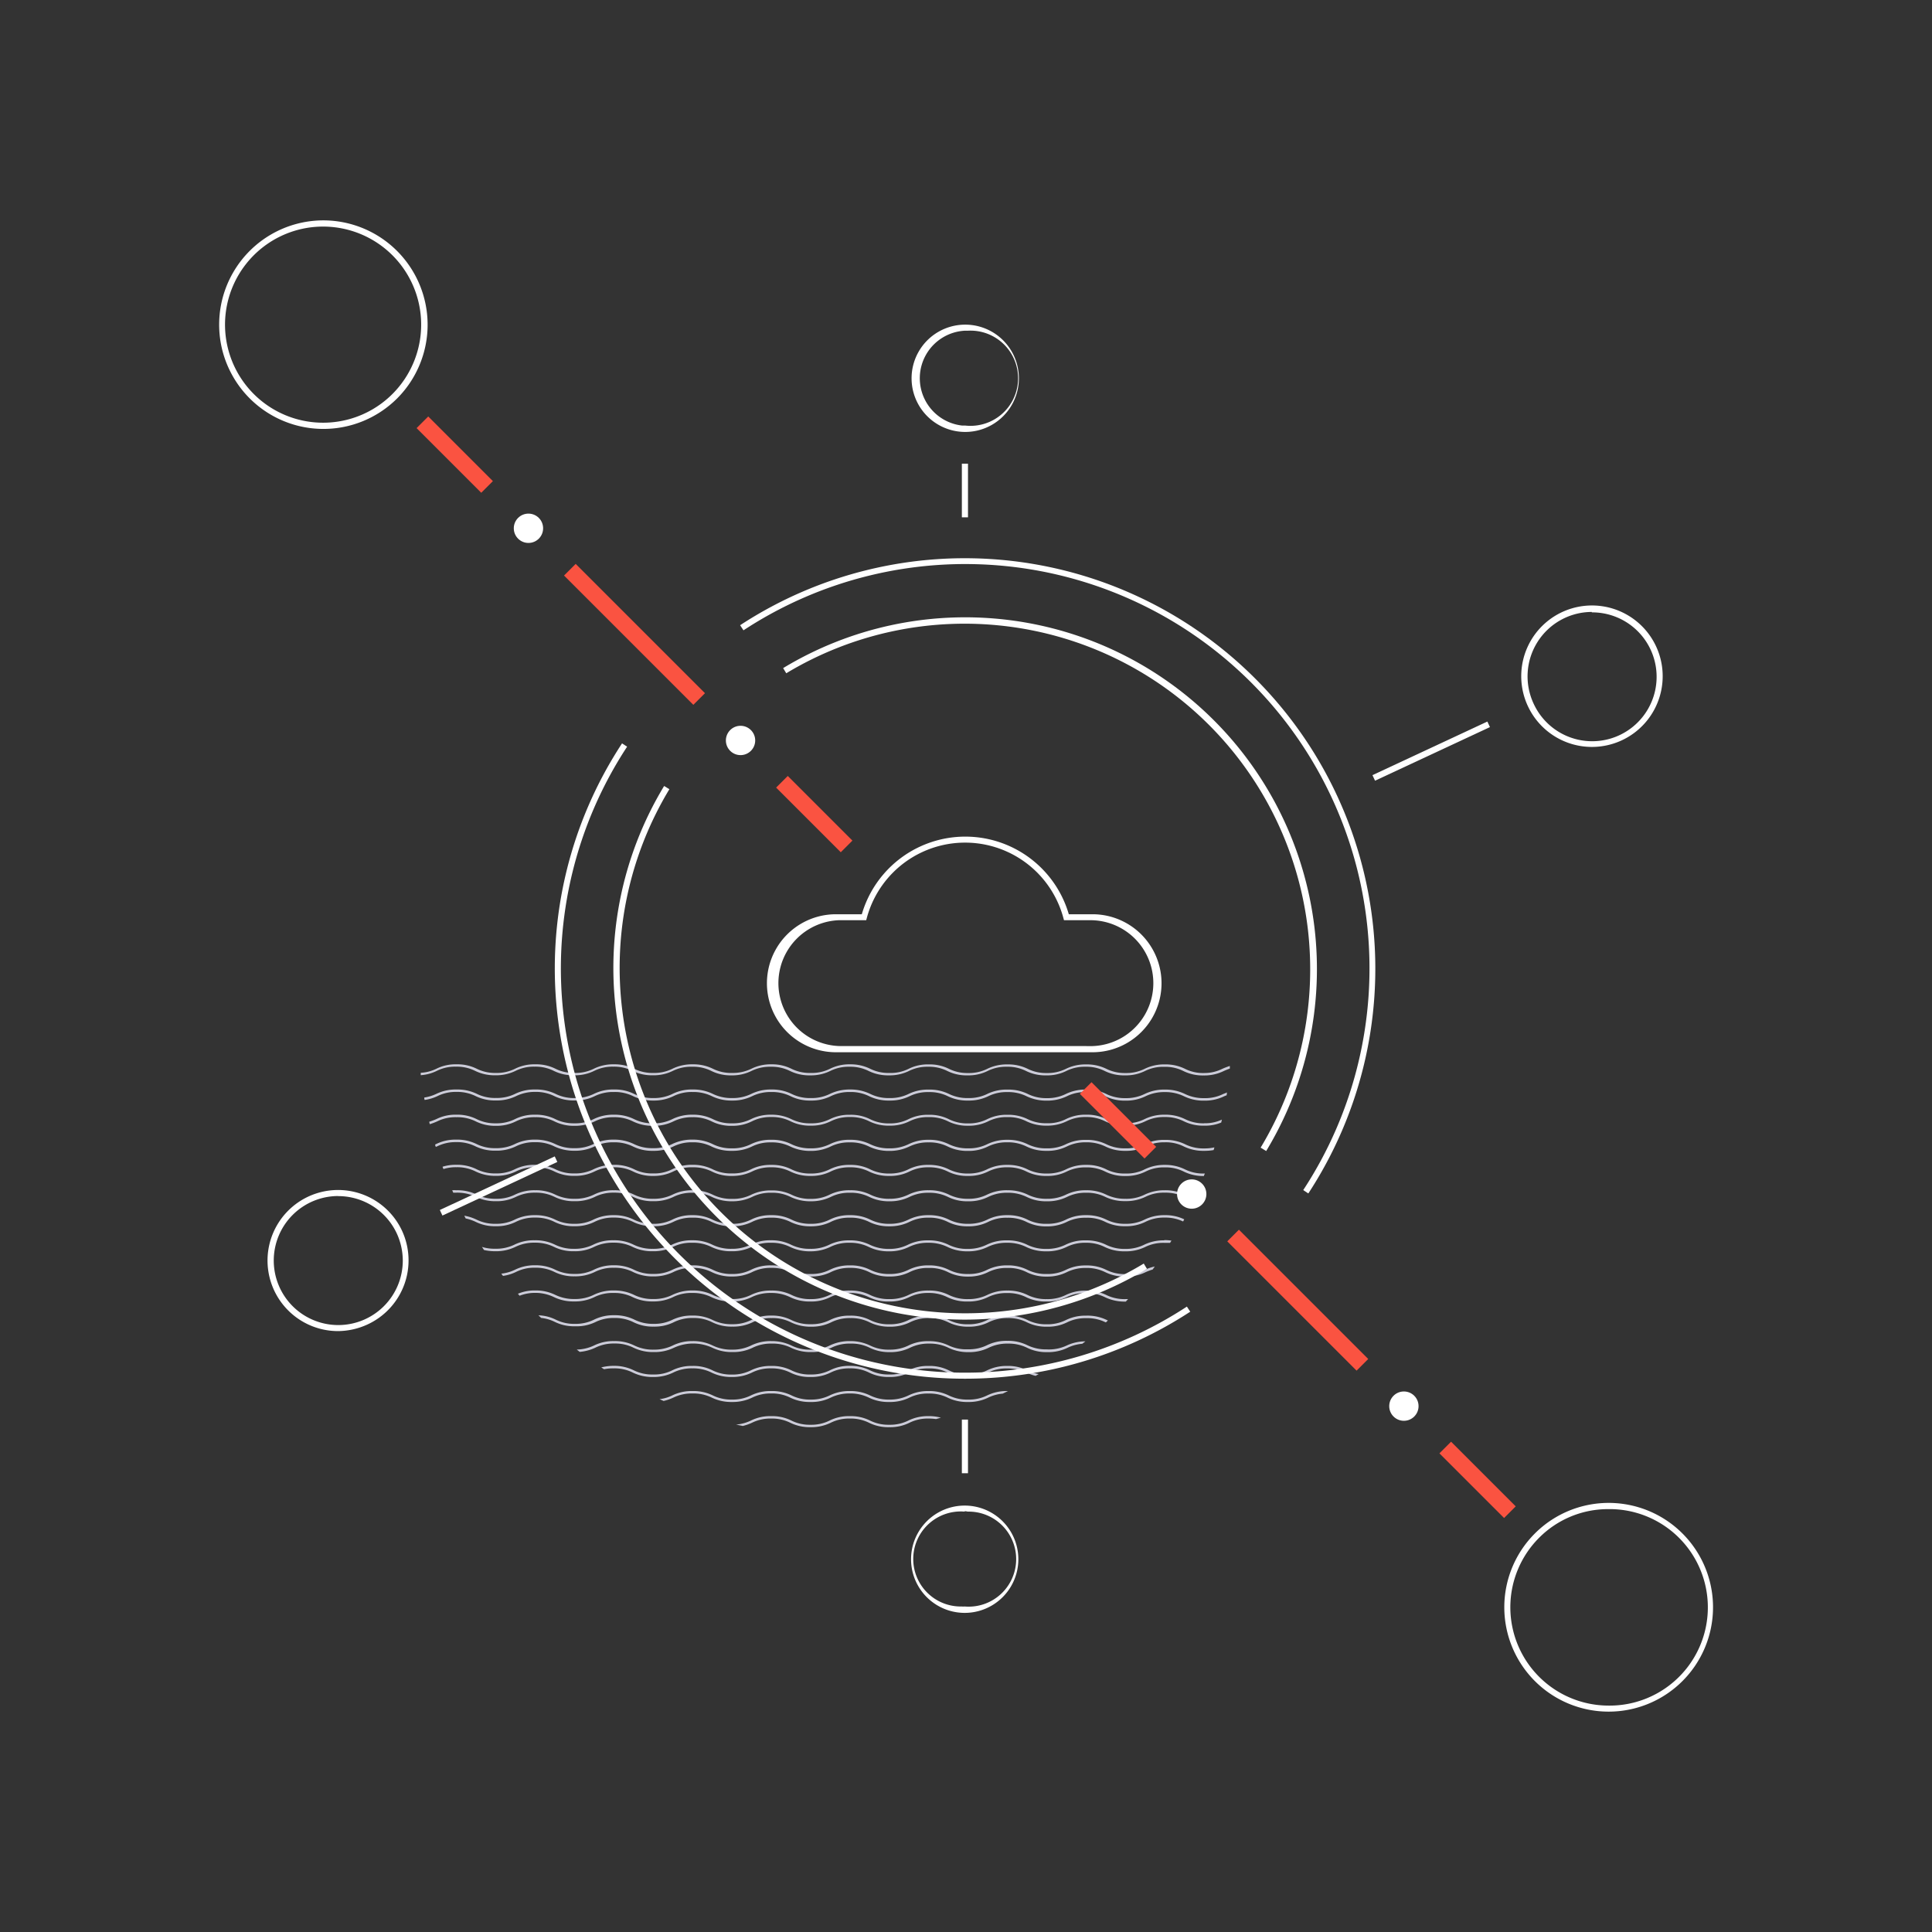 <?xml version="1.0" encoding="UTF-8"?> <svg xmlns="http://www.w3.org/2000/svg" id="aw" viewBox="0 0 224 224"><rect x="0" y="0" width="224" height="224" fill="#333333" stroke="none"/><defs><style>.cls-1{fill:#ccccd9;}.cls-2{fill:#fff;}.cls-3{fill:#fa5341;}</style></defs><path class="cls-1" d="M139.62,127.32h0a4.9,4.9,0,0,1-2.23-.48,5.12,5.12,0,0,0-2.34-.51h0a5.12,5.12,0,0,0-2.34.51,4.86,4.86,0,0,1-2.22.48h0a4.86,4.86,0,0,1-2.22-.48,5,5,0,0,0-2.34-.51h0a5.11,5.11,0,0,0-2.34.5,4.74,4.74,0,0,1-2.22.49h0a4.74,4.74,0,0,1-2.22-.49,5.11,5.11,0,0,0-2.34-.5h0a5.11,5.11,0,0,0-2.34.5,4.73,4.73,0,0,1-2.22.48h0a4.8,4.8,0,0,1-2.23-.48,5.11,5.11,0,0,0-2.34-.5h0a5.1,5.1,0,0,0-2.33.5,4.77,4.77,0,0,1-2.23.48h0a4.73,4.73,0,0,1-2.22-.48,5.25,5.25,0,0,0-2.34-.51h0a5.25,5.25,0,0,0-2.34.51,4.73,4.73,0,0,1-2.22.48h0a4.73,4.73,0,0,1-2.22-.48,5.12,5.12,0,0,0-2.34-.51h0a5.12,5.12,0,0,0-2.34.51,4.86,4.86,0,0,1-2.22.48h0a4.9,4.9,0,0,1-2.23-.48,5.12,5.12,0,0,0-2.34-.51h0a5,5,0,0,0-2.34.51,4.86,4.86,0,0,1-2.22.48h0a4.93,4.93,0,0,1-2.23-.48,4.93,4.93,0,0,0-2.33-.51h0a5,5,0,0,0-2.34.51,5,5,0,0,1-2.22.48h0a4.78,4.78,0,0,1-2.23-.49,5.11,5.11,0,0,0-2.34-.5h0a5.07,5.07,0,0,0-2.33.5,4.8,4.8,0,0,1-2.23.48h0a4.73,4.73,0,0,1-2.22-.48,5.11,5.11,0,0,0-2.34-.5h0a5.11,5.11,0,0,0-2.34.5,5,5,0,0,1-1.41.43c0,.09,0,.18.05.28a5.18,5.18,0,0,0,1.47-.44,4.74,4.74,0,0,1,2.22-.49h0a4.81,4.81,0,0,1,2.23.49,5.07,5.07,0,0,0,2.33.5h0a5.11,5.11,0,0,0,2.34-.5,4.87,4.87,0,0,1,2.22-.49h0a4.75,4.75,0,0,1,2.23.49,5.11,5.11,0,0,0,2.34.5h0a5,5,0,0,0,2.33-.5,4.8,4.8,0,0,1,2.23-.48h0a4.73,4.73,0,0,1,2.22.48,5.25,5.25,0,0,0,2.34.51h0a5.12,5.12,0,0,0,2.34-.51,4.73,4.73,0,0,1,2.22-.48h0a4.9,4.9,0,0,1,2.23.48,5.12,5.12,0,0,0,2.34.51h0a5.12,5.12,0,0,0,2.34-.51,4.86,4.86,0,0,1,2.22-.48h0a4.86,4.86,0,0,1,2.22.48,5,5,0,0,0,2.34.51h0a5,5,0,0,0,2.34-.51,4.86,4.86,0,0,1,2.22-.48h0a4.78,4.78,0,0,1,2.23.49,5.11,5.11,0,0,0,2.34.5h0a5.1,5.1,0,0,0,2.33-.5,4.77,4.77,0,0,1,2.23-.48h0a4.73,4.73,0,0,1,2.22.48,5.11,5.11,0,0,0,2.34.5h0a5.11,5.11,0,0,0,2.34-.5,4.73,4.73,0,0,1,2.22-.48h0a4.73,4.73,0,0,1,2.22.48,5.25,5.25,0,0,0,2.34.51h0a5.25,5.25,0,0,0,2.34-.51,4.73,4.73,0,0,1,2.22-.48h0a4.8,4.8,0,0,1,2.23.48,5.08,5.08,0,0,0,2.33.51h0a5.12,5.12,0,0,0,2.34-.51,4.89,4.89,0,0,1,2.22-.48h0a4.9,4.9,0,0,1,2.23.48,5.12,5.12,0,0,0,2.34.51h0a5.05,5.05,0,0,0,2.33-.51l.29-.12c0-.11,0-.21.05-.32l-.46.18A4.65,4.65,0,0,1,139.62,127.32Z"></path><path class="cls-1" d="M139.62,124.41h0a4.66,4.66,0,0,1-2.23-.49,5.05,5.05,0,0,0-2.33-.51h0a5.09,5.09,0,0,0-2.34.51,4.77,4.77,0,0,1-2.22.49h0a4.78,4.78,0,0,1-2.23-.49,5.12,5.12,0,0,0-2.34-.51h0a5.12,5.12,0,0,0-2.34.51,4.74,4.74,0,0,1-2.22.49h0a4.74,4.74,0,0,1-2.22-.49,5.12,5.12,0,0,0-2.34-.51h0a5.12,5.12,0,0,0-2.34.51,4.74,4.74,0,0,1-2.22.49h0a4.75,4.75,0,0,1-2.23-.49,5,5,0,0,0-2.34-.51h0a4.93,4.93,0,0,0-2.33.51,4.65,4.65,0,0,1-2.23.48h0a4.73,4.73,0,0,1-2.22-.48,5.13,5.13,0,0,0-2.34-.52h0a5,5,0,0,0-2.34.52,4.73,4.73,0,0,1-2.22.48h0a4.77,4.77,0,0,1-2.23-.48,5,5,0,0,0-2.34-.52h0a5,5,0,0,0-2.33.52,4.93,4.93,0,0,1-2.23.48h0a4.74,4.74,0,0,1-2.22-.49,5.12,5.12,0,0,0-2.34-.51h0a5.12,5.12,0,0,0-2.34.51,4.74,4.74,0,0,1-2.22.49h0a4.78,4.78,0,0,1-2.23-.49,5.12,5.12,0,0,0-2.34-.51h0a5,5,0,0,0-2.33.51,4.78,4.78,0,0,1-2.23.49h0a4.74,4.74,0,0,1-2.22-.49,5,5,0,0,0-2.34-.51h0a5,5,0,0,0-2.34.51,4.74,4.74,0,0,1-2.22.49h0a4.78,4.78,0,0,1-2.23-.49,5,5,0,0,0-2.34-.51h0a4.93,4.93,0,0,0-2.33.51,4.63,4.63,0,0,1-1.82.47l0,.28a5,5,0,0,0,1.86-.5,4.74,4.74,0,0,1,2.22-.49h0a4.78,4.78,0,0,1,2.23.49,5.09,5.09,0,0,0,2.34.51h0a5.12,5.12,0,0,0,2.34-.51,4.74,4.74,0,0,1,2.22-.49h0a4.74,4.74,0,0,1,2.22.49,5,5,0,0,0,2.34.51h0a5,5,0,0,0,2.34-.51,4.74,4.74,0,0,1,2.22-.49h0a4.78,4.78,0,0,1,2.23.49,5,5,0,0,0,2.33.51h0a5,5,0,0,0,2.34-.51,4.75,4.75,0,0,1,2.23-.48h0a4.73,4.73,0,0,1,2.22.48,5,5,0,0,0,2.34.52h0a5,5,0,0,0,2.34-.52,4.86,4.86,0,0,1,2.22-.48h0a4.78,4.78,0,0,1,2.23.49,5.09,5.09,0,0,0,2.34.51h0a5.11,5.11,0,0,0,2.33-.51,4.78,4.78,0,0,1,2.23-.49h0a4.74,4.74,0,0,1,2.22.49,5.12,5.12,0,0,0,2.34.51h0a5.12,5.12,0,0,0,2.34-.51,4.74,4.74,0,0,1,2.22-.49h0a4.74,4.74,0,0,1,2.22.49,5,5,0,0,0,2.34.51h0a5,5,0,0,0,2.34-.51,4.78,4.78,0,0,1,2.23-.49h0a4.74,4.74,0,0,1,2.22.49,5,5,0,0,0,2.34.51h0a4.93,4.93,0,0,0,2.33-.51,4.81,4.81,0,0,1,2.23-.49h0a4.74,4.74,0,0,1,2.22.49,5,5,0,0,0,2.34.51h0a5,5,0,0,0,2.34-.51,4.73,4.73,0,0,1,2.22-.48h0a4.66,4.66,0,0,1,2.23.49,5.05,5.05,0,0,0,2.33.51h0a5.12,5.12,0,0,0,2.34-.51c.23-.11.47-.2.71-.29l0-.3a8.71,8.71,0,0,0-.85.32A4.67,4.67,0,0,1,139.62,124.41Z"></path><path class="cls-1" d="M139.61,130.24a4.74,4.74,0,0,1-2.22-.49,5.12,5.12,0,0,0-2.34-.51h0a5.12,5.12,0,0,0-2.34.51,4.74,4.74,0,0,1-2.22.49h0a4.81,4.81,0,0,1-2.23-.49,4.93,4.93,0,0,0-2.33-.51h0a5,5,0,0,0-2.34.51,4.61,4.61,0,0,1-2.22.48h0a4.77,4.77,0,0,1-2.23-.48,5.11,5.11,0,0,0-2.34-.5h0a5,5,0,0,0-2.34.51,4.74,4.74,0,0,1-2.22.49h0a4.78,4.78,0,0,1-2.23-.49,5,5,0,0,0-2.34-.51h0a5,5,0,0,0-2.34.51,4.74,4.74,0,0,1-2.22.49h0a4.81,4.81,0,0,1-2.23-.49,4.93,4.93,0,0,0-2.33-.51h0a5,5,0,0,0-2.34.51,4.73,4.73,0,0,1-2.22.48h0a4.77,4.77,0,0,1-2.23-.48,5.13,5.13,0,0,0-2.34-.52h0a5.12,5.12,0,0,0-2.34.51,4.62,4.62,0,0,1-2.22.49h0a4.62,4.62,0,0,1-2.22-.49,5.12,5.12,0,0,0-2.34-.51h0a5.12,5.12,0,0,0-2.34.51,4.74,4.74,0,0,1-2.22.49h0a4.78,4.78,0,0,1-2.23-.49,5.12,5.12,0,0,0-2.34-.51h0a5.12,5.12,0,0,0-2.34.51,4.74,4.74,0,0,1-2.22.49h0a4.81,4.81,0,0,1-2.23-.49,5.05,5.05,0,0,0-2.33-.51h0a5,5,0,0,0-2.34.51,4.77,4.77,0,0,1-2.22.49h0a4.78,4.78,0,0,1-2.23-.49,5,5,0,0,0-2.34-.51h0a4.93,4.93,0,0,0-2.33.51,8.29,8.29,0,0,1-.83.31l.07.28a7.06,7.06,0,0,0,.87-.33,4.73,4.73,0,0,1,2.22-.48h0a4.77,4.77,0,0,1,2.23.48,5,5,0,0,0,2.34.52h0a5,5,0,0,0,2.33-.52,4.77,4.77,0,0,1,2.23-.48h0a4.73,4.73,0,0,1,2.22.48,5,5,0,0,0,2.34.52h0a5.18,5.18,0,0,0,2.33-.51,4.81,4.81,0,0,1,2.23-.49h0a4.74,4.74,0,0,1,2.22.49,5.16,5.16,0,0,0,2.35.51h0a5.08,5.08,0,0,0,2.33-.51,4.81,4.81,0,0,1,2.23-.49h0a4.74,4.74,0,0,1,2.22.49,5,5,0,0,0,2.34.51h0A5,5,0,0,0,87.2,130a4.74,4.74,0,0,1,2.22-.49h0a4.78,4.78,0,0,1,2.23.49,5,5,0,0,0,2.34.51h0a5,5,0,0,0,2.33-.51,4.78,4.78,0,0,1,2.23-.49h0a4.74,4.74,0,0,1,2.22.49,5,5,0,0,0,2.34.51h0a5,5,0,0,0,2.34-.51,4.73,4.73,0,0,1,2.22-.48h0a4.8,4.8,0,0,1,2.23.48,5,5,0,0,0,2.34.52h0a5.05,5.05,0,0,0,2.33-.51,4.66,4.66,0,0,1,2.23-.49h0A4.62,4.62,0,0,1,119,130a5.12,5.12,0,0,0,2.34.51h0a5.12,5.12,0,0,0,2.34-.51,4.74,4.74,0,0,1,2.22-.49h0a4.81,4.81,0,0,1,2.23.49,5.05,5.05,0,0,0,2.33.51h0a5.09,5.09,0,0,0,2.34-.51,4.77,4.77,0,0,1,2.22-.49h0a4.78,4.78,0,0,1,2.23.49,5,5,0,0,0,2.34.51h0a4.8,4.8,0,0,0,2-.36l.08-.34a4.56,4.56,0,0,1-2.06.42Z"></path><path class="cls-1" d="M139.61,133.15a4.74,4.74,0,0,1-2.22-.49,5.11,5.11,0,0,0-2.34-.5h0a5.11,5.11,0,0,0-2.34.5,4.73,4.73,0,0,1-2.22.48h0a4.8,4.8,0,0,1-2.23-.48,5.07,5.07,0,0,0-2.33-.5h0a5.11,5.11,0,0,0-2.34.5,4.73,4.73,0,0,1-2.22.48h0a4.77,4.77,0,0,1-2.23-.48,5.25,5.25,0,0,0-2.34-.51h0a5.25,5.25,0,0,0-2.34.51,4.73,4.73,0,0,1-2.22.48h0a4.93,4.93,0,0,1-2.23-.48,5.08,5.08,0,0,0-2.33-.51h0a5.12,5.12,0,0,0-2.34.51,4.9,4.9,0,0,1-2.23.48h0a4.86,4.86,0,0,1-2.22-.48,5.12,5.12,0,0,0-2.34-.51h0a5,5,0,0,0-2.34.51,4.86,4.86,0,0,1-2.22.48h0a4.9,4.9,0,0,1-2.23-.48,5,5,0,0,0-2.34-.51h0a5.11,5.11,0,0,0-2.34.5,4.74,4.74,0,0,1-2.22.49h0a4.75,4.75,0,0,1-2.25-.5,5.21,5.21,0,0,0-2.33-.51h0a5.25,5.25,0,0,0-2.34.51,4.73,4.73,0,0,1-2.22.48h0a4.77,4.77,0,0,1-2.23-.48,5.25,5.25,0,0,0-2.34-.51h0a5.21,5.21,0,0,0-2.33.51,4.76,4.76,0,0,1-2.22.48h0a4.77,4.77,0,0,1-2.23-.48,5.25,5.25,0,0,0-2.34-.51h0a5.18,5.18,0,0,0-2.33.51,4.8,4.8,0,0,1-2.23.48h0a4.73,4.73,0,0,1-2.22-.48,5.12,5.12,0,0,0-2.34-.51h0a5.12,5.12,0,0,0-2.34.51l-.11.05c0,.09,0,.18.08.28l.14-.06a4.81,4.81,0,0,1,2.23-.49h0a4.74,4.74,0,0,1,2.22.49,5.11,5.11,0,0,0,2.34.5h0a5.11,5.11,0,0,0,2.34-.5,4.73,4.73,0,0,1,2.22-.48h0a4.8,4.8,0,0,1,2.23.48,5.25,5.25,0,0,0,2.34.51h0a5.1,5.1,0,0,0,2.33-.5,4.9,4.9,0,0,1,2.23-.48h0a4.86,4.86,0,0,1,2.22.48,5,5,0,0,0,2.34.51h0a5.11,5.11,0,0,0,2.34-.5,4.74,4.74,0,0,1,2.22-.49h0a4.74,4.74,0,0,1,2.22.49,5.11,5.11,0,0,0,2.34.5h0a5.11,5.11,0,0,0,2.34-.5,4.73,4.73,0,0,1,2.22-.48h0a4.77,4.77,0,0,1,2.23.48,5.25,5.25,0,0,0,2.34.51h0a5.18,5.18,0,0,0,2.33-.51,4.8,4.8,0,0,1,2.23-.48h0a4.73,4.73,0,0,1,2.22.48,5.25,5.25,0,0,0,2.34.51h0a5.25,5.25,0,0,0,2.34-.51,4.9,4.9,0,0,1,2.23-.48h0a4.73,4.73,0,0,1,2.22.48,5.12,5.12,0,0,0,2.34.51h0a5,5,0,0,0,2.34-.52,4.93,4.93,0,0,1,2.23-.48h0a4.81,4.81,0,0,1,2.23.49,5.07,5.07,0,0,0,2.33.5h0a5,5,0,0,0,2.35-.51,4.86,4.86,0,0,1,2.22-.48h0a4.93,4.93,0,0,1,2.23.48,5,5,0,0,0,2.33.51h0a5.11,5.11,0,0,0,2.34-.5,4.77,4.77,0,0,1,2.22-.49,4.64,4.64,0,0,1,2.23.49,5.11,5.11,0,0,0,2.34.5h0a5.77,5.77,0,0,0,1.1-.09l.09-.31a5.28,5.28,0,0,1-1.19.12Z"></path><path class="cls-1" d="M135.05,138h0a5.25,5.25,0,0,0-2.34.51,4.73,4.73,0,0,1-2.22.48h0a4.93,4.93,0,0,1-2.23-.48,5.08,5.08,0,0,0-2.33-.51h0a5.12,5.12,0,0,0-2.34.51,4.89,4.89,0,0,1-2.22.48h0a4.78,4.78,0,0,1-2.23-.49,5.24,5.24,0,0,0-2.34-.5h0a5.11,5.11,0,0,0-2.34.5,4.74,4.74,0,0,1-2.22.49h0a4.81,4.81,0,0,1-2.23-.49,5.07,5.07,0,0,0-2.33-.5h0a5.11,5.11,0,0,0-2.34.5,4.87,4.87,0,0,1-2.22.49h0a4.78,4.78,0,0,1-2.23-.49,5.11,5.11,0,0,0-2.34-.5h0a5.11,5.11,0,0,0-2.34.5A4.73,4.73,0,0,1,94,139h0a4.73,4.73,0,0,1-2.22-.48,5.11,5.11,0,0,0-2.34-.5h0a5.11,5.11,0,0,0-2.34.5,4.73,4.73,0,0,1-2.22.48h0a4.77,4.77,0,0,1-2.23-.48A5.12,5.12,0,0,0,80.3,138h0a5.08,5.08,0,0,0-2.33.51,4.93,4.93,0,0,1-2.23.48h0a4.86,4.86,0,0,1-2.22-.48,5,5,0,0,0-2.34-.51h0a4.93,4.93,0,0,0-2.33.51,4.93,4.93,0,0,1-2.23.48h0a4.93,4.93,0,0,1-2.23-.48,5,5,0,0,0-2.33-.51h0a5.11,5.11,0,0,0-2.34.5,4.74,4.74,0,0,1-2.22.49h0a4.78,4.78,0,0,1-2.23-.49,5.11,5.11,0,0,0-2.34-.5h0a4,4,0,0,0-.5,0l.12.28h.38a4.9,4.9,0,0,1,2.23.48,5.12,5.12,0,0,0,2.34.51h0a5,5,0,0,0,2.33-.51,4.9,4.9,0,0,1,2.23-.48h0a4.86,4.86,0,0,1,2.22.48,5,5,0,0,0,2.34.51h0a5.11,5.11,0,0,0,2.34-.5,4.74,4.74,0,0,1,2.22-.49h0a4.81,4.81,0,0,1,2.23.49,5.07,5.07,0,0,0,2.33.5h0a5.11,5.11,0,0,0,2.34-.5,4.76,4.76,0,0,1,2.22-.48h0a4.77,4.77,0,0,1,2.23.48,5.25,5.25,0,0,0,2.34.51h0a5.25,5.25,0,0,0,2.34-.51,4.73,4.73,0,0,1,2.22-.48h0a4.73,4.73,0,0,1,2.22.48,5.25,5.25,0,0,0,2.34.51h0a5.25,5.25,0,0,0,2.34-.51,4.73,4.73,0,0,1,2.22-.48h0a4.77,4.77,0,0,1,2.23.48,5.12,5.12,0,0,0,2.34.51h0a5.11,5.11,0,0,0,2.33-.51,4.9,4.9,0,0,1,2.23-.48h0a4.86,4.86,0,0,1,2.22.48,5,5,0,0,0,2.34.51h0a5,5,0,0,0,2.34-.51,4.86,4.86,0,0,1,2.22-.48h0a4.9,4.9,0,0,1,2.23.48,5,5,0,0,0,2.34.51h0a5.1,5.1,0,0,0,2.33-.5,4.78,4.78,0,0,1,2.23-.49h0a4.77,4.77,0,0,1,2.2.47,5.11,5.11,0,0,0,2.34.5h0a5.11,5.11,0,0,0,2.34-.5,4.73,4.73,0,0,1,2.22-.48h0a4.77,4.77,0,0,1,2.23.48,5.86,5.86,0,0,0,1.16.39l.12-.26a4.88,4.88,0,0,1-1.17-.39A5.17,5.17,0,0,0,135.05,138Z"></path><path class="cls-1" d="M139.61,136.06a4.73,4.73,0,0,1-2.22-.48,5.13,5.13,0,0,0-2.34-.52h0a5.13,5.13,0,0,0-2.34.52,4.61,4.61,0,0,1-2.22.48h0a4.61,4.61,0,0,1-2.22-.48,5,5,0,0,0-2.34-.52h0a5,5,0,0,0-2.34.52,4.84,4.84,0,0,1-2.24.48h0a4.78,4.78,0,0,1-2.23-.49,5.08,5.08,0,0,0-2.33-.51h0a5.09,5.09,0,0,0-2.34.51,4.77,4.77,0,0,1-2.22.49h0a4.78,4.78,0,0,1-2.23-.49,5.12,5.12,0,0,0-2.34-.51h0a4.93,4.93,0,0,0-2.33.51,4.78,4.78,0,0,1-2.23.49h0a4.74,4.74,0,0,1-2.22-.49,5,5,0,0,0-2.34-.51h0a5,5,0,0,0-2.34.51,4.74,4.74,0,0,1-2.22.49h0a4.78,4.78,0,0,1-2.23-.49,5,5,0,0,0-2.34-.51h0a5,5,0,0,0-2.33.51,4.77,4.77,0,0,1-2.23.48h0a4.73,4.73,0,0,1-2.22-.48,5.13,5.13,0,0,0-2.34-.52h0a5.12,5.12,0,0,0-2.34.51,4.62,4.62,0,0,1-2.22.49h0a4.62,4.62,0,0,1-2.22-.49,5.12,5.12,0,0,0-2.34-.51h0a5.12,5.12,0,0,0-2.34.51,4.78,4.78,0,0,1-2.23.49h0a4.74,4.74,0,0,1-2.22-.49,5.12,5.12,0,0,0-2.34-.51h0a5.12,5.12,0,0,0-2.34.51,4.74,4.74,0,0,1-2.22.49h0a4.81,4.81,0,0,1-2.23-.49,5.05,5.05,0,0,0-2.33-.51h0a5.11,5.11,0,0,0-1.6.22c0,.09.06.18.1.27a4.73,4.73,0,0,1,1.5-.21h0a4.74,4.74,0,0,1,2.22.49,5.12,5.12,0,0,0,2.34.51h0a5.12,5.12,0,0,0,2.34-.51,4.74,4.74,0,0,1,2.22-.49h0a4.81,4.81,0,0,1,2.23.49,4.93,4.93,0,0,0,2.33.51h0a5,5,0,0,0,2.34-.51,4.77,4.77,0,0,1,2.23-.48h0a4.73,4.73,0,0,1,2.22.48,5,5,0,0,0,2.34.52h0a5.13,5.13,0,0,0,2.34-.52,4.61,4.61,0,0,1,2.22-.48h0a4.8,4.8,0,0,1,2.23.48,4.94,4.94,0,0,0,2.33.52h0a5.25,5.25,0,0,0,2.34-.51,4.74,4.74,0,0,1,2.22-.49h0a4.78,4.78,0,0,1,2.23.49,5.12,5.12,0,0,0,2.34.51h0a5.05,5.05,0,0,0,2.33-.51,4.78,4.78,0,0,1,2.23-.49h0a4.74,4.74,0,0,1,2.22.49,5.12,5.12,0,0,0,2.34.51h0a5,5,0,0,0,2.34-.51,4.74,4.74,0,0,1,2.22-.49h0a4.78,4.78,0,0,1,2.23.49,5,5,0,0,0,2.34.51h0a5,5,0,0,0,2.33-.51,4.78,4.78,0,0,1,2.23-.49h0a4.74,4.74,0,0,1,2.22.49,5,5,0,0,0,2.34.51h0a4.93,4.93,0,0,0,2.33-.51,4.8,4.8,0,0,1,2.23-.48h0a4.73,4.73,0,0,1,2.22.48,5,5,0,0,0,2.34.52h0a5.12,5.12,0,0,0,2.34-.51,4.62,4.62,0,0,1,2.22-.49h0a4.66,4.66,0,0,1,2.23.49,5.08,5.08,0,0,0,2.33.51h0c0-.1.07-.19.11-.29h-.13Z"></path><path class="cls-1" d="M135.05,140.89a5.12,5.12,0,0,0-2.34.51,4.78,4.78,0,0,1-2.23.49h0a4.74,4.74,0,0,1-2.22-.49,5.12,5.12,0,0,0-2.34-.51h0a5,5,0,0,0-2.34.52,4.73,4.73,0,0,1-2.22.48h0a4.61,4.61,0,0,1-2.22-.48,5,5,0,0,0-2.34-.52h0a5,5,0,0,0-2.34.52,4.86,4.86,0,0,1-2.22.48h0a4.78,4.78,0,0,1-2.23-.49,5.12,5.12,0,0,0-2.34-.51h0a5.05,5.05,0,0,0-2.33.51,4.81,4.81,0,0,1-2.23.49h0a4.74,4.74,0,0,1-2.22-.49,5.12,5.12,0,0,0-2.34-.51h0a5,5,0,0,0-2.34.51,4.74,4.74,0,0,1-2.22.49h0a4.78,4.78,0,0,1-2.23-.49,5,5,0,0,0-2.33-.51h0a5,5,0,0,0-2.34.51,4.74,4.74,0,0,1-2.22.49h0a4.89,4.89,0,0,1-2.26-.48,5,5,0,0,0-2.34-.52h0a4.94,4.94,0,0,0-2.33.52,4.77,4.77,0,0,1-2.23.48h0a4.86,4.86,0,0,1-2.22-.48,5,5,0,0,0-2.34-.52h0a5.12,5.12,0,0,0-2.34.51,4.74,4.74,0,0,1-2.22.49h0a4.81,4.81,0,0,1-2.23-.49,5.05,5.05,0,0,0-2.33-.51h0a5.12,5.12,0,0,0-2.34.51,4.77,4.77,0,0,1-2.22.49h0a4.78,4.78,0,0,1-2.23-.49,5.39,5.39,0,0,0-1.41-.45l.16.32a5.2,5.2,0,0,1,1.15.39,5,5,0,0,0,2.34.51h0a5,5,0,0,0,2.34-.51,4.74,4.74,0,0,1,2.22-.49h0a4.81,4.81,0,0,1,2.23.49,4.93,4.93,0,0,0,2.33.51h0a5,5,0,0,0,2.34-.51,4.74,4.74,0,0,1,2.22-.49h0a4.91,4.91,0,0,1,2.23.49,5,5,0,0,0,2.34.51h0a5,5,0,0,0,2.33-.5,4.66,4.66,0,0,1,2.23-.49h0a4.62,4.62,0,0,1,2.22.49,5.12,5.12,0,0,0,2.34.51h0a5.12,5.12,0,0,0,2.34-.51,4.81,4.81,0,0,1,2.23-.49,4.74,4.74,0,0,1,2.22.49,5.12,5.12,0,0,0,2.34.51h0a5.12,5.12,0,0,0,2.34-.51,4.74,4.74,0,0,1,2.22-.49h0a4.78,4.78,0,0,1,2.23.49,5.08,5.08,0,0,0,2.33.51h0a5.12,5.12,0,0,0,2.34-.51,4.74,4.74,0,0,1,2.22-.49h0a4.75,4.75,0,0,1,2.23.49,5,5,0,0,0,2.34.51h0a5,5,0,0,0,2.34-.51,4.61,4.61,0,0,1,2.22-.48h0a4.73,4.73,0,0,1,2.22.48,5,5,0,0,0,2.34.52h0a5.13,5.13,0,0,0,2.34-.52,4.73,4.73,0,0,1,2.22-.48h0a4.61,4.61,0,0,1,2.22.47,5,5,0,0,0,2.34.51h0a5,5,0,0,0,2.34-.51,4.78,4.78,0,0,1,2.23-.49h0a4.77,4.77,0,0,1,2.13.45,2,2,0,0,0,.13-.25,5,5,0,0,0-2.26-.48Z"></path><path class="cls-1" d="M135,143.81a5.1,5.1,0,0,0-2.33.5,4.78,4.78,0,0,1-2.23.49h0a4.74,4.74,0,0,1-2.22-.49,5.11,5.11,0,0,0-2.34-.5h0a5,5,0,0,0-2.33.5,4.85,4.85,0,0,1-2.24.49h0a4.81,4.81,0,0,1-2.23-.49,5.07,5.07,0,0,0-2.33-.5h0a5.11,5.11,0,0,0-2.34.5,4.89,4.89,0,0,1-2.22.49h0a4.75,4.75,0,0,1-2.23-.49,5.11,5.11,0,0,0-2.34-.5h0a5.11,5.11,0,0,0-2.34.5,4.74,4.74,0,0,1-2.22.49h0a4.94,4.94,0,0,1-2.23-.49,5.07,5.07,0,0,0-2.33-.5h0a5.11,5.11,0,0,0-2.34.5,4.77,4.77,0,0,1-2.23.48h0a4.76,4.76,0,0,1-2.22-.48,5.12,5.12,0,0,0-2.34-.51h0a5.05,5.05,0,0,0-2.33.51,4.93,4.93,0,0,1-2.23.48h0a4.86,4.86,0,0,1-2.22-.48,5.12,5.12,0,0,0-2.34-.51h0a5.12,5.12,0,0,0-2.34.51,4.9,4.9,0,0,1-2.23.48h0a4.86,4.86,0,0,1-2.22-.48,5,5,0,0,0-2.34-.51h0a5,5,0,0,0-2.34.51,4.86,4.86,0,0,1-2.22.48h0a4.81,4.81,0,0,1-2.23-.49,5.11,5.11,0,0,0-2.34-.5h0a5.07,5.07,0,0,0-2.33.5,4.8,4.8,0,0,1-2.23.48h0a4.83,4.83,0,0,1-1.55-.21l.24.36a5.78,5.78,0,0,0,1.31.14h0a5.12,5.12,0,0,0,2.34-.51,4.86,4.86,0,0,1,2.22-.48h0a4.9,4.9,0,0,1,2.23.48,5,5,0,0,0,2.34.51h0a4.93,4.93,0,0,0,2.33-.51,4.93,4.93,0,0,1,2.23-.48h0a4.81,4.81,0,0,1,2.23.49,5.07,5.07,0,0,0,2.33.5h0a5.11,5.11,0,0,0,2.34-.5,4.65,4.65,0,0,1,2.23-.48h0a4.73,4.73,0,0,1,2.22.48,5.11,5.11,0,0,0,2.34.5h0a5.11,5.11,0,0,0,2.34-.5,4.73,4.73,0,0,1,2.22-.48h0a4.8,4.8,0,0,1,2.23.48,5.21,5.21,0,0,0,2.33.51h0a5.25,5.25,0,0,0,2.34-.51,4.77,4.77,0,0,1,2.23-.48h0a4.86,4.86,0,0,1,2.22.48,5.12,5.12,0,0,0,2.34.51h0a5.05,5.05,0,0,0,2.33-.51,4.93,4.93,0,0,1,2.23-.48h0a4.93,4.93,0,0,1,2.23.48,5.12,5.12,0,0,0,2.34.51h0a5.11,5.11,0,0,0,2.33-.51,4.93,4.93,0,0,1,2.23-.48h0a4.86,4.86,0,0,1,2.22.48,5.12,5.12,0,0,0,2.34.51h0a5.11,5.11,0,0,0,2.34-.5,4.74,4.74,0,0,1,2.22-.49h0a4.74,4.74,0,0,1,2.22.49,5.11,5.11,0,0,0,2.34.5h0a5.11,5.11,0,0,0,2.34-.5,4.73,4.73,0,0,1,2.22-.48h0c.23,0,.45,0,.67,0l.16-.26a5.69,5.69,0,0,0-.83-.06Z"></path><path class="cls-1" d="M130.48,150.62a4.73,4.73,0,0,1-2.22-.48,5.11,5.11,0,0,0-2.34-.5h0a5.11,5.11,0,0,0-2.34.5,4.73,4.73,0,0,1-2.22.48h0a4.77,4.77,0,0,1-2.23-.48,5.12,5.12,0,0,0-2.34-.51h0a5.08,5.08,0,0,0-2.33.51,4.93,4.93,0,0,1-2.23.48h0a4.86,4.86,0,0,1-2.22-.48,5,5,0,0,0-2.34-.51h0a4.93,4.93,0,0,0-2.33.51,4.93,4.93,0,0,1-2.23.48h0a4.93,4.93,0,0,1-2.23-.48,5,5,0,0,0-2.34-.51h0a5.07,5.07,0,0,0-2.33.5,4.81,4.81,0,0,1-2.23.49h0a4.74,4.74,0,0,1-2.22-.49,5.11,5.11,0,0,0-2.34-.5h0a5.11,5.11,0,0,0-2.34.5,4.73,4.73,0,0,1-2.22.48h0a4.8,4.8,0,0,1-2.23-.48,5.21,5.21,0,0,0-2.33-.51h0a5.25,5.25,0,0,0-2.34.51,4.73,4.73,0,0,1-2.22.48h0a4.77,4.77,0,0,1-2.23-.48,5.25,5.25,0,0,0-2.34-.51h0a5.12,5.12,0,0,0-2.34.51,4.86,4.86,0,0,1-2.22.48h0a4.93,4.93,0,0,1-2.23-.48,5.08,5.08,0,0,0-2.33-.51h0a4.92,4.92,0,0,0-2,.38l.19.23A4.87,4.87,0,0,1,62,149.9h0a4.91,4.91,0,0,1,2.23.49,5.11,5.11,0,0,0,2.34.5h0a5.11,5.11,0,0,0,2.34-.5,4.73,4.73,0,0,1,2.22-.48h0a4.73,4.73,0,0,1,2.22.48,5.11,5.11,0,0,0,2.34.5h0a5.11,5.11,0,0,0,2.34-.5,4.73,4.73,0,0,1,2.22-.48h0a4.8,4.8,0,0,1,2.23.48,5.12,5.12,0,0,0,2.34.51h0a5.08,5.08,0,0,0,2.33-.51,4.93,4.93,0,0,1,2.23-.48h0a4.86,4.86,0,0,1,2.22.48,5.12,5.12,0,0,0,2.34.51h0a4.93,4.93,0,0,0,2.33-.51,4.93,4.93,0,0,1,2.23-.48h0a4.93,4.93,0,0,1,2.23.48,5,5,0,0,0,2.34.51h0a5.07,5.07,0,0,0,2.33-.5,4.81,4.81,0,0,1,2.23-.49h0a4.74,4.74,0,0,1,2.22.49,5.11,5.11,0,0,0,2.34.5h0a5.11,5.11,0,0,0,2.34-.5,4.8,4.8,0,0,1,2.23-.48h0a4.73,4.73,0,0,1,2.22.48,5.11,5.11,0,0,0,2.34.5h0a5.11,5.11,0,0,0,2.34-.5,4.73,4.73,0,0,1,2.22-.48h0a4.77,4.77,0,0,1,2.23.48,5.25,5.25,0,0,0,2.34.51h.08l.26-.29Z"></path><path class="cls-1" d="M130.48,147.72h0a4.74,4.74,0,0,1-2.22-.49,5,5,0,0,0-2.34-.51h0a5,5,0,0,0-2.34.51,4.73,4.73,0,0,1-2.22.48h0a4.73,4.73,0,0,1-2.22-.48,5,5,0,0,0-2.34-.52h0a5.12,5.12,0,0,0-2.34.51,4.62,4.62,0,0,1-2.22.49h0a4.66,4.66,0,0,1-2.23-.49,5.12,5.12,0,0,0-2.34-.51h0a5.05,5.05,0,0,0-2.33.51,4.81,4.81,0,0,1-2.23.49h0a4.81,4.81,0,0,1-2.23-.49,5.05,5.05,0,0,0-2.33-.51h0a5.12,5.12,0,0,0-2.34.51,4.74,4.74,0,0,1-2.22.49h0a4.78,4.78,0,0,1-2.23-.49,5.09,5.09,0,0,0-2.34-.51h0a5,5,0,0,0-2.34.51,4.74,4.74,0,0,1-2.22.49h0a4.74,4.74,0,0,1-2.22-.49,5,5,0,0,0-2.34-.51h0a5,5,0,0,0-2.34.51,4.73,4.73,0,0,1-2.22.48h0a4.77,4.77,0,0,1-2.23-.48,5,5,0,0,0-2.33-.52h0a5,5,0,0,0-2.34.52,4.77,4.77,0,0,1-2.23.48h0a4.86,4.86,0,0,1-2.22-.48,5,5,0,0,0-2.34-.52h0a5.05,5.05,0,0,0-2.33.51,4.81,4.81,0,0,1-1.6.46l.2.26a5.07,5.07,0,0,0,1.51-.46,4.74,4.74,0,0,1,2.22-.49h0a4.91,4.91,0,0,1,2.23.49,5,5,0,0,0,2.33.51h0a5.11,5.11,0,0,0,2.34-.5,4.64,4.64,0,0,1,2.23-.49h0a4.62,4.62,0,0,1,2.22.49,5.12,5.12,0,0,0,2.34.51h0a5.12,5.12,0,0,0,2.34-.51A4.74,4.74,0,0,1,80.3,147h0a4.74,4.74,0,0,1,2.22.49,5.12,5.12,0,0,0,2.34.51h0a5.12,5.12,0,0,0,2.34-.51,4.74,4.74,0,0,1,2.22-.49h0a4.78,4.78,0,0,1,2.23.49A5.12,5.12,0,0,0,94,148h0a5.08,5.08,0,0,0,2.33-.51,4.78,4.78,0,0,1,2.23-.49h0a4.74,4.74,0,0,1,2.22.49,5,5,0,0,0,2.34.51h0a5,5,0,0,0,2.34-.51,4.61,4.61,0,0,1,2.22-.48h0a4.65,4.65,0,0,1,2.23.48,5,5,0,0,0,2.34.52h0a5,5,0,0,0,2.32-.52,4.77,4.77,0,0,1,2.23-.48h0a4.61,4.61,0,0,1,2.22.48,5,5,0,0,0,2.34.52h0a5,5,0,0,0,2.34-.52,4.86,4.86,0,0,1,2.22-.48h0a4.78,4.78,0,0,1,2.23.49,5.09,5.09,0,0,0,2.34.51h0a5.08,5.08,0,0,0,2.33-.51,6.26,6.26,0,0,1,.82-.31l.25-.35a5,5,0,0,0-1.18.4A4.87,4.87,0,0,1,130.48,147.72Z"></path><path class="cls-1" d="M125.92,152.54h0a5.12,5.12,0,0,0-2.34.51,4.74,4.74,0,0,1-2.22.49h0a4.78,4.78,0,0,1-2.23-.49,5.09,5.09,0,0,0-2.34-.51h0a5.11,5.11,0,0,0-2.33.51,4.78,4.78,0,0,1-2.23.49h0a4.74,4.74,0,0,1-2.22-.49,5.12,5.12,0,0,0-2.34-.51h0a4.93,4.93,0,0,0-2.33.51,4.81,4.81,0,0,1-2.23.49h0a4.81,4.81,0,0,1-2.23-.49,4.93,4.93,0,0,0-2.33-.51h0a5,5,0,0,0-2.34.51,4.73,4.73,0,0,1-2.22.48h0a4.77,4.77,0,0,1-2.23-.48,5,5,0,0,0-2.34-.52h0a4.94,4.94,0,0,0-2.33.52,4.77,4.77,0,0,1-2.23.48h0a4.86,4.86,0,0,1-2.22-.48,5,5,0,0,0-2.34-.52h0A5.12,5.12,0,0,0,78,153a4.74,4.74,0,0,1-2.22.49h0a4.78,4.78,0,0,1-2.23-.49,5.12,5.12,0,0,0-2.34-.51h0a5.05,5.05,0,0,0-2.33.51,4.78,4.78,0,0,1-2.23.49h0a4.74,4.74,0,0,1-2.22-.49,4.85,4.85,0,0,0-2-.5l.31.3a4.8,4.8,0,0,1,1.58.46,5,5,0,0,0,2.34.51h0A5,5,0,0,0,69,153.3a4.74,4.74,0,0,1,2.22-.49h0a4.78,4.78,0,0,1,2.23.49,5,5,0,0,0,2.34.51h0a5,5,0,0,0,2.33-.51,4.81,4.81,0,0,1,2.23-.49h0a4.74,4.74,0,0,1,2.22.49,5,5,0,0,0,2.34.51h0a5.11,5.11,0,0,0,2.34-.5,4.62,4.62,0,0,1,2.22-.49h0a4.66,4.66,0,0,1,2.23.49,5.12,5.12,0,0,0,2.34.51h0a5.08,5.08,0,0,0,2.33-.51,4.78,4.78,0,0,1,2.23-.49h0a4.74,4.74,0,0,1,2.22.49,5.12,5.12,0,0,0,2.34.51h0a5.12,5.12,0,0,0,2.34-.51,4.74,4.74,0,0,1,2.22-.49h0a4.81,4.81,0,0,1,2.23.49,5.05,5.05,0,0,0,2.33.51h0a5.05,5.05,0,0,0,2.33-.51,4.78,4.78,0,0,1,2.23-.49h0a4.74,4.74,0,0,1,2.22.49,5,5,0,0,0,2.34.51h0a4.93,4.93,0,0,0,2.33-.51,4.8,4.8,0,0,1,2.23-.48h0a4.73,4.73,0,0,1,2.22.48l.05,0,.22-.21-.15-.07A5.11,5.11,0,0,0,125.92,152.54Z"></path><path class="cls-1" d="M121.35,156.45h0a4.93,4.93,0,0,1-2.23-.48,5,5,0,0,0-2.33-.51h0a5.11,5.11,0,0,0-2.34.5,4.76,4.76,0,0,1-2.22.48h0A4.75,4.75,0,0,1,110,156a5.11,5.11,0,0,0-2.34-.5h0a5,5,0,0,0-2.33.5,4.8,4.8,0,0,1-2.23.48h0a4.73,4.73,0,0,1-2.22-.48,5.25,5.25,0,0,0-2.34-.51h0a5.25,5.25,0,0,0-2.34.51,4.73,4.73,0,0,1-2.22.48h0a4.73,4.73,0,0,1-2.22-.48,5.25,5.25,0,0,0-2.34-.51h0a5.12,5.12,0,0,0-2.34.51,4.86,4.86,0,0,1-2.22.48h0a4.9,4.9,0,0,1-2.23-.48,5.12,5.12,0,0,0-2.34-.51h0A5.05,5.05,0,0,0,78,156a4.93,4.93,0,0,1-2.23.48h0a4.86,4.86,0,0,1-2.22-.48,5,5,0,0,0-2.34-.51h0a5,5,0,0,0-2.34.51,4.91,4.91,0,0,1-2,.47l.34.27a5.28,5.28,0,0,0,1.8-.48,4.78,4.78,0,0,1,2.23-.49h0a4.74,4.74,0,0,1,2.22.49,5.11,5.11,0,0,0,2.34.5h0a5.11,5.11,0,0,0,2.34-.5,5.3,5.3,0,0,1,4.45,0,5.11,5.11,0,0,0,2.34.5h0a5.1,5.1,0,0,0,2.33-.5,4.77,4.77,0,0,1,2.23-.48h0a4.73,4.73,0,0,1,2.22.48,5.11,5.11,0,0,0,2.34.5h0a5.11,5.11,0,0,0,2.34-.5,4.73,4.73,0,0,1,2.22-.48h0a4.73,4.73,0,0,1,2.22.48,5.12,5.12,0,0,0,2.34.51h0a5.12,5.12,0,0,0,2.34-.51,4.86,4.86,0,0,1,2.22-.48h0a4.93,4.93,0,0,1,2.23.48,5.12,5.12,0,0,0,2.34.51h0a5.08,5.08,0,0,0,2.33-.51,4.9,4.9,0,0,1,2.23-.48h0a4.86,4.86,0,0,1,2.22.48,5,5,0,0,0,2.34.51h0a5.11,5.11,0,0,0,2.34-.5,4.89,4.89,0,0,1,1.72-.47l.37-.28a5.1,5.1,0,0,0-2.21.5A4.85,4.85,0,0,1,121.35,156.45Z"></path><path class="cls-1" d="M116.79,161.28a5.12,5.12,0,0,0-2.34.51,4.73,4.73,0,0,1-2.22.48h0a4.8,4.8,0,0,1-2.23-.48,5.12,5.12,0,0,0-2.34-.51h0a5.11,5.11,0,0,0-2.33.51,4.9,4.9,0,0,1-2.23.48h0a4.86,4.86,0,0,1-2.22-.48,5.12,5.12,0,0,0-2.34-.51h0a5.17,5.17,0,0,0-2.33.5,4.81,4.81,0,0,1-2.23.49h0a4.74,4.74,0,0,1-2.22-.49,5.11,5.11,0,0,0-2.34-.5h0a5.11,5.11,0,0,0-2.34.5,4.74,4.74,0,0,1-2.22.49h0a4.78,4.78,0,0,1-2.23-.49,5.11,5.11,0,0,0-2.34-.5h0a5.1,5.1,0,0,0-2.33.5,4.57,4.57,0,0,1-1.49.44l.47.21a5.59,5.59,0,0,0,1.13-.39,4.9,4.9,0,0,1,2.23-.48h0a4.86,4.86,0,0,1,2.22.48,5.12,5.12,0,0,0,2.34.51h0a5.17,5.17,0,0,0,2.33-.5,4.81,4.81,0,0,1,2.23-.49h0a4.7,4.7,0,0,1,2.21.49,5.11,5.11,0,0,0,2.34.5h0a5,5,0,0,0,2.33-.5,4.94,4.94,0,0,1,2.23-.49h0a4.87,4.87,0,0,1,2.22.49,5.11,5.11,0,0,0,2.34.5h0a5.11,5.11,0,0,0,2.34-.5,4.73,4.73,0,0,1,2.22-.48h0a4.77,4.77,0,0,1,2.23.48,5.11,5.11,0,0,0,2.34.5h0a5.11,5.11,0,0,0,2.34-.5,4.85,4.85,0,0,1,1.7-.47l.61-.3Z"></path><path class="cls-1" d="M116.79,158.37h0a5.12,5.12,0,0,0-2.34.51,4.74,4.74,0,0,1-2.22.49h0a4.74,4.74,0,0,1-2.22-.49,5,5,0,0,0-2.34-.51h0a5,5,0,0,0-2.34.51,4.65,4.65,0,0,1-2.23.48h0a4.73,4.73,0,0,1-2.22-.48,5.13,5.13,0,0,0-2.34-.52h0a4.94,4.94,0,0,0-2.33.52,4.8,4.8,0,0,1-2.23.48h0a4.61,4.61,0,0,1-2.22-.48,5.1,5.1,0,0,0-2.36-.51h0a5.12,5.12,0,0,0-2.34.51,4.74,4.74,0,0,1-2.22.49h0a4.81,4.81,0,0,1-2.23-.49,4.93,4.93,0,0,0-2.33-.51h0a5,5,0,0,0-2.34.51,4.65,4.65,0,0,1-2.23.48h0a4.73,4.73,0,0,1-2.22-.48,5.13,5.13,0,0,0-2.34-.52h0a5.8,5.8,0,0,0-1.44.18l.33.21a5.1,5.1,0,0,1,1.11-.1h0a4.74,4.74,0,0,1,2.22.49,5.12,5.12,0,0,0,2.34.51h0a5.12,5.12,0,0,0,2.34-.51,4.78,4.78,0,0,1,2.23-.49h0a4.74,4.74,0,0,1,2.22.49,5.12,5.12,0,0,0,2.34.51h0a5.12,5.12,0,0,0,2.34-.51,4.74,4.74,0,0,1,2.22-.49h0a4.81,4.81,0,0,1,2.23.49,4.93,4.93,0,0,0,2.33.51h0a5,5,0,0,0,2.34-.51,4.78,4.78,0,0,1,2.23-.49h0a4.78,4.78,0,0,1,2.23.49,5,5,0,0,0,2.34.51h0a5,5,0,0,0,2.33-.51,4.77,4.77,0,0,1,2.23-.48h0a4.61,4.61,0,0,1,2.22.48,5,5,0,0,0,2.34.52h0a5,5,0,0,0,2.34-.52,4.73,4.73,0,0,1,2.22-.48h0a4.9,4.9,0,0,1,2.23.48,5.17,5.17,0,0,0,1.06.38l.36-.21a5,5,0,0,1-1.31-.42A4.94,4.94,0,0,0,116.79,158.37Z"></path><path class="cls-1" d="M107.66,164.19a5.12,5.12,0,0,0-2.34.51,4.74,4.74,0,0,1-2.22.49h0a4.78,4.78,0,0,1-2.23-.49,5,5,0,0,0-2.34-.51h0a5,5,0,0,0-2.34.51,4.74,4.74,0,0,1-2.22.49h0a4.74,4.74,0,0,1-2.22-.49,5,5,0,0,0-2.34-.51h0a5,5,0,0,0-2.34.51,5,5,0,0,1-1.73.47l.78.16a5.79,5.79,0,0,0,1.06-.37,4.78,4.78,0,0,1,2.23-.49h0a4.74,4.74,0,0,1,2.22.49,5.12,5.12,0,0,0,2.34.51h0a5.12,5.12,0,0,0,2.34-.51,4.74,4.74,0,0,1,2.22-.49h0a4.78,4.78,0,0,1,2.23.49,5,5,0,0,0,2.34.51h0a5,5,0,0,0,2.34-.51,4.74,4.74,0,0,1,2.22-.49h0a6.11,6.11,0,0,1,.86.06l.57-.16a5,5,0,0,0-1.44-.18Z"></path><path class="cls-2" d="M37.5,49.73a12.09,12.09,0,1,1,0-24.18h0a12.1,12.1,0,0,1,8.55,20.64l-.26-.25.26.25A12.1,12.1,0,0,1,37.5,49.73Zm0-23.46a11.37,11.37,0,1,0,8,3.33,11.38,11.38,0,0,0-8-3.33Z"></path><path class="cls-2" d="M111.85,187h0a6.22,6.22,0,0,1,0-12.44h0a6.22,6.22,0,0,1,0,12.44Zm0-11.74a5.51,5.51,0,1,0-.35,11,2,2,0,0,0,.35,0h0a5.51,5.51,0,1,0,.35-11A2,2,0,0,0,111.85,175.21Z"></path><path class="cls-2" d="M186.49,198.45h0a12.1,12.1,0,0,1-8.55-20.64h0a12.1,12.1,0,1,1,8.55,20.64Zm-8.05-20.15a11.4,11.4,0,0,0,8,19.45h0a11.39,11.39,0,1,0,.36-22.78h-.36a11.28,11.28,0,0,0-8,3.33Z"></path><rect class="cls-3" x="72.61" y="62.95" width="1.91" height="21.2" transform="translate(-30.46 73.56) rotate(-45)"></rect><rect class="cls-3" x="51.77" y="47.41" width="1.91" height="10.6" transform="translate(-21.83 52.72) rotate(-45)"></rect><rect class="cls-3" x="93.45" y="89.09" width="1.91" height="10.6" transform="translate(-39.09 94.4) rotate(-45)"></rect><circle class="cls-2" cx="61.27" cy="61.25" r="1.7"></circle><circle class="cls-2" cx="85.86" cy="85.85" r="1.7"></circle><rect class="cls-3" x="149.51" y="140.14" width="1.91" height="21.2" transform="translate(-62.52 150.55) rotate(-45)"></rect><rect class="cls-3" x="128.67" y="124.59" width="1.91" height="10.6" transform="translate(-53.88 129.71) rotate(-45)"></rect><rect class="cls-3" x="170.36" y="166.28" width="1.91" height="10.6" transform="translate(-71.15 171.39) rotate(-45)"></rect><circle class="cls-2" cx="138.17" cy="138.44" r="1.7"></circle><circle class="cls-2" cx="162.77" cy="163.03" r="1.7"></circle><path class="cls-2" d="M126.42,122H96.92a8,8,0,0,1,0-16h3a12.5,12.5,0,0,1,24,0h2.75a8,8,0,0,1,0,16h-.24Zm-.47-.71h.47a7.3,7.3,0,0,0,0-14.6h-3.06l-.07-.26a11.8,11.8,0,0,0-22.79,0l-.07.26H97.28a7.3,7.3,0,0,0,0,14.59H126Z"></path><path class="cls-2" d="M151.69,138.37l-.59-.39a46.87,46.87,0,0,0-64.9-64.9l-.39-.59a47.59,47.59,0,0,1,65.88,65.88Z"></path><path class="cls-2" d="M146.77,133.43l-.61-.37a40.07,40.07,0,0,0-55-55l-.36-.6a40.78,40.78,0,0,1,56,56Z"></path><path class="cls-2" d="M111.86,153A40.77,40.77,0,0,1,77,91.13l.61.37a40.06,40.06,0,0,0,55,55l.37.61A41,41,0,0,1,111.86,153Z"></path><path class="cls-2" d="M111.87,159.85c-1.52,0-3.05-.07-4.58-.22A47.57,47.57,0,0,1,72.12,86.19l.59.38a46.87,46.87,0,0,0,34.65,72.36c1.5.15,3,.22,4.52.22a46.94,46.94,0,0,0,25.73-7.66l.39.59A47.65,47.65,0,0,1,111.87,159.85Z"></path><rect class="cls-2" x="111.52" y="164.59" width="0.71" height="6.22"></rect><path class="cls-2" d="M111.91,50.08h0a6.22,6.22,0,0,1,0-12.44h0a6.22,6.22,0,0,1,0,12.44Zm0-11.74a5.52,5.52,0,0,0-.36,11h.36a5.52,5.52,0,1,0,.35-11Z"></path><rect class="cls-2" x="111.52" y="53.76" width="0.71" height="6.22"></rect><path class="cls-2" d="M39.21,154.33a8.18,8.18,0,1,1,7.4-11.64h0a8.18,8.18,0,0,1-4,10.87A8.34,8.34,0,0,1,39.21,154.33Zm0-15.66a7.48,7.48,0,1,0,7.49,7.46A7.57,7.57,0,0,0,46,143h0a7.49,7.49,0,0,0-6.79-4.32Z"></path><rect class="cls-2" x="50.45" y="137.15" width="14.7" height="0.71" transform="translate(-52.69 37.31) rotate(-25)"></rect><path class="cls-2" d="M184.57,86.6a8.19,8.19,0,0,1-7.42-4.72h0a8.2,8.2,0,1,1,7.42,4.72Zm0-15.65a7.47,7.47,0,0,0-6.76,10.63h0A7.47,7.47,0,1,0,184.55,71Z"></path><rect class="cls-2" x="158.59" y="86.73" width="14.7" height="0.71" transform="translate(-21.26 78.29) rotate(-25)"></rect></svg> 
